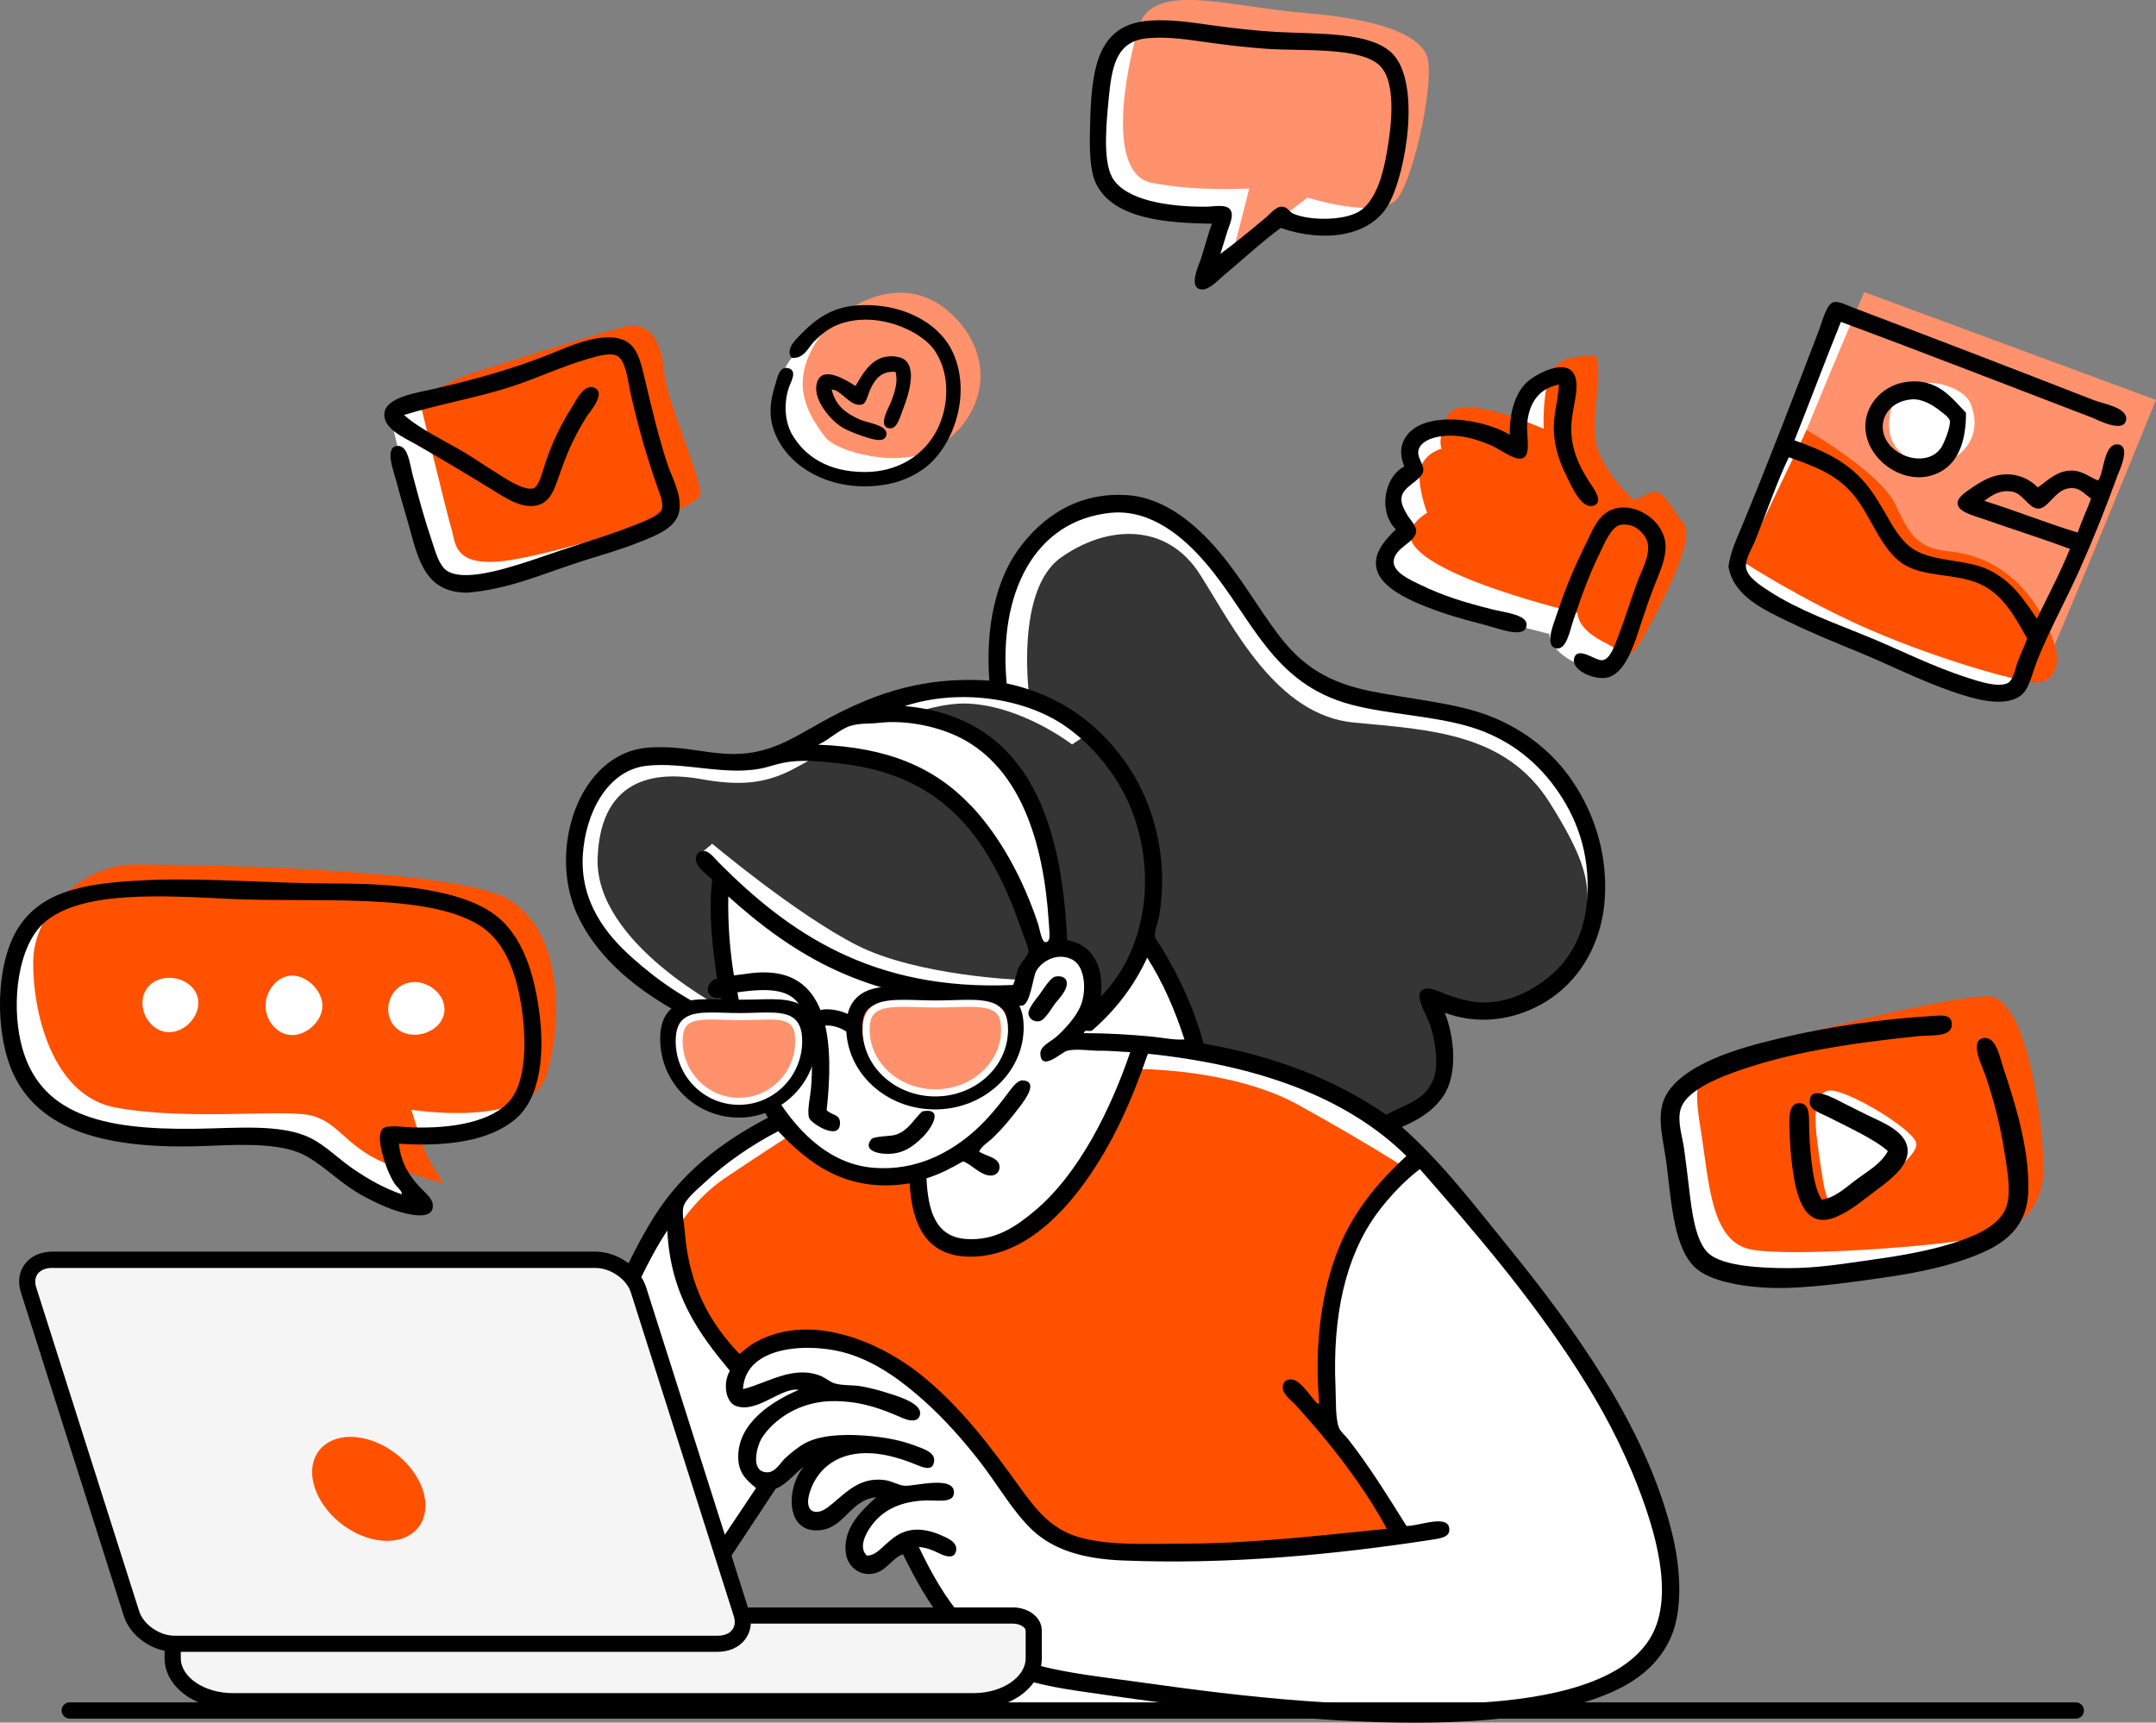 <svg width="204" height="163" viewBox="0 0 204 163" fill="none" xmlns="http://www.w3.org/2000/svg">
<rect x="0" y="0" width="204" height="163" fill="#808080" stroke="none"/>
<g clip-path="url(#clip0_1933_7782)">
<path fill-rule="evenodd" clip-rule="evenodd" d="M50.291 139.375C50.291 139.375 59.089 119.046 62.398 115.026C65.707 111.005 73.707 106.215 73.707 106.215C73.707 106.215 72.309 104.277 71.376 102.346C70.444 100.415 69.248 97.744 69.248 97.744C69.248 97.744 60.368 94.244 57.074 89.469C53.78 84.695 53.096 75.002 57.472 72.791C61.849 70.581 69.105 73.04 72.234 71.66C75.362 70.28 81.686 66.734 85.671 65.791C89.649 64.841 94.454 65.392 94.454 65.392C94.454 65.392 93.529 57.464 95.454 54.454C97.379 51.444 104.267 43.2 111.749 49.853C119.224 56.506 120.164 63.4 124.856 64.66C129.541 65.927 145.888 67.353 148.595 75.198C157.296 100.384 135.895 94.614 135.895 94.614C135.895 94.614 138.504 100.43 136.361 102.821C134.218 105.212 131.172 106.155 131.172 106.155C131.172 106.155 145.55 121.211 151.325 131.372C157.062 141.457 159.416 151.301 157.243 154.454C155.07 157.607 149.904 163.566 131.105 162.125C112.306 160.684 98.184 161.786 94.725 161.461C93.544 161.348 85.882 146.382 85.882 146.382C85.882 146.382 84.859 146.496 83.889 147.182C82.919 147.868 82.122 148.261 81.498 147.65C80.806 146.971 80.347 146.722 81.099 144.979C82.377 142.007 85.686 141.51 85.686 141.51C85.686 141.51 82.889 139.624 81.362 140.906C79.836 142.196 77.873 144.512 76.64 144.044C75.407 143.576 74.813 141.924 75.377 140.642C75.941 139.36 80.633 136.705 80.633 136.705C80.633 136.705 80.272 135.566 77.843 137.037C75.414 138.515 74.715 139.496 73.918 139.775C73.121 140.046 72.655 140.438 72.655 140.438L63.142 153.986L50.306 139.375H50.291Z" fill="white"/>
<path fill-rule="evenodd" clip-rule="evenodd" d="M73.843 96.378C73.151 96.642 72.805 97.397 73.061 98.06L73.677 99.66C73.933 100.323 74.7 100.648 75.392 100.376C76.084 100.112 76.43 99.358 76.174 98.694L75.55 97.095C75.294 96.431 74.527 96.107 73.835 96.378H73.843Z" fill="black"/>
<path fill-rule="evenodd" clip-rule="evenodd" d="M85.521 96.16C84.829 96.424 84.483 97.178 84.739 97.842L85.355 99.441C85.611 100.105 86.378 100.429 87.07 100.157C87.762 99.893 88.108 99.139 87.852 98.475L87.235 96.876C86.98 96.212 86.213 95.888 85.521 96.16Z" fill="black"/>
<path fill-rule="evenodd" clip-rule="evenodd" d="M68.85 95.67C68.85 95.67 56.254 89.318 56.547 81.194C56.841 73.07 62.744 73.078 66.323 73.719C69.91 74.368 72.414 74.202 75.166 72.716C77.918 71.23 86.423 66.342 91.597 66.576C96.77 66.817 101.44 70.445 101.44 70.445L102.838 69.51L97.387 65.904C97.387 65.904 96.018 55.864 100.379 52.764C104.741 49.664 110.403 49.407 113.546 54.363C116.697 59.319 120.765 67.684 128.112 68.371C135.459 69.057 142.489 69.412 146.603 75.906C149.851 81.043 150.235 83.156 150.197 85.177C150.152 87.206 150.535 89.627 147.866 92.252C142.121 97.902 135.03 94.455 135.03 94.455C135.03 94.455 138.857 100.211 135.827 102.994C132.797 105.777 131.037 106.26 131.037 106.26C131.037 106.26 122.803 101.938 119.667 101.191C116.532 100.444 114.148 99.788 114.148 99.788C114.148 99.788 113.185 97.751 111.621 95.187C110.057 92.615 108.298 89.65 108.298 89.65C108.298 89.65 106.891 92.924 105.568 94.184C104.245 95.451 102.507 96.99 102.507 96.99C102.507 96.99 105.019 90.118 100.981 90.118C96.943 90.118 96.59 92.72 96.59 92.72C96.59 92.72 86.829 92.358 81.092 89.447C75.354 86.535 67.391 79.837 67.391 79.837L66.195 80.84L67.992 83.306C67.992 83.306 68.098 85.373 68.323 88.911C68.549 92.449 68.857 95.647 68.857 95.647L68.85 95.67Z" fill="#353535"/>
<path fill-rule="evenodd" clip-rule="evenodd" d="M98.116 89.733C98.116 89.733 93.439 75.333 87.145 73.651C80.843 71.976 74.843 70.784 74.843 70.784C74.843 70.784 77.287 69.298 78.302 68.785C79.317 68.265 80.964 67.314 80.964 67.314C80.964 67.314 91.221 67.247 95.266 72.519C100.793 79.731 100.252 88.797 100.252 88.797L98.454 90.2L98.124 89.733H98.116Z" fill="white"/>
<path fill-rule="evenodd" clip-rule="evenodd" d="M115.539 19.815L113.945 26.084L121.059 20.683C121.059 20.683 127.931 22.848 129.571 20.751C131.21 18.654 133.218 9.066 132.3 7.143C131.375 5.212 127.841 3.786 120.728 3.205C113.614 2.624 106.433 0.173 105.094 4.472C103.763 8.772 102.019 18.427 106.29 19.28C110.561 20.132 115.532 19.815 115.532 19.815H115.539Z" fill="white"/>
<path fill-rule="evenodd" clip-rule="evenodd" d="M118.201 17.832L116.607 24.1L123.72 18.699C123.72 18.699 130.593 20.864 132.233 18.767C133.872 16.67 135.88 7.09 134.962 5.159C134.037 3.228 130.503 1.803 123.39 1.222C116.276 0.641 109.095 -1.811 107.764 2.489C106.433 6.789 104.688 16.444 108.959 17.296C113.231 18.149 118.201 17.832 118.201 17.832Z" fill="#FF926C"/>
<path fill-rule="evenodd" clip-rule="evenodd" d="M74.437 34.562C76.497 31.062 82.55 27.359 87.205 31.56C91.86 35.762 90.574 41.638 85.806 44.436C82.475 46.39 76.52 44.768 75.429 43.365C73.339 40.672 72.369 38.055 74.429 34.562H74.437Z" fill="white"/>
<path fill-rule="evenodd" clip-rule="evenodd" d="M77.099 32.571C79.159 29.071 85.22 25.367 89.867 29.569C94.522 33.771 93.236 39.647 88.468 42.445C85.137 44.399 79.182 42.777 78.091 41.374C76.001 38.681 75.031 36.064 77.091 32.571H77.099Z" fill="#FF926C"/>
<path fill-rule="evenodd" clip-rule="evenodd" d="M36.997 39.699C36.997 39.699 39.644 50.742 40.057 52.04C40.463 53.345 40.125 55.992 46.11 54.906C52.096 53.827 63.481 50.184 63.601 48.766C63.721 47.348 60.413 39.775 60.21 37.489C60.007 35.203 59.345 32.163 56.284 32.956C53.224 33.748 42.764 37.029 41.456 37.489C40.147 37.957 36.997 39.692 36.997 39.692V39.699Z" fill="white"/>
<path fill-rule="evenodd" clip-rule="evenodd" d="M39.658 37.708C39.658 37.708 42.305 48.751 42.719 50.048C43.133 51.346 42.787 54.001 48.772 52.915C54.758 51.836 66.143 48.2 66.263 46.775C66.383 45.357 63.075 37.791 62.871 35.498C62.669 33.212 62.007 30.172 58.946 30.964C55.886 31.756 45.426 35.038 44.118 35.498C42.809 35.965 39.658 37.7 39.658 37.7V37.708Z" fill="#FF5100"/>
<path fill-rule="evenodd" clip-rule="evenodd" d="M173.734 29.621C173.734 29.621 163.77 52.809 164.289 53.774C164.808 54.74 167.387 58.293 175.463 61.046C183.539 63.799 189.638 67.096 190.63 65.451C191.615 63.807 201.338 39.834 201.338 39.834L173.734 29.629V29.621Z" fill="white"/>
<path fill-rule="evenodd" clip-rule="evenodd" d="M176.396 27.638C176.396 27.638 166.432 50.825 166.951 51.783C167.47 52.749 170.049 56.294 178.125 59.055C186.201 61.808 192.3 65.105 193.285 63.46C194.27 61.816 203.993 37.844 203.993 37.844L176.396 27.638Z" fill="#FF926C"/>
<path fill-rule="evenodd" clip-rule="evenodd" d="M170.944 40.695C170.944 40.695 177.96 44.686 179.388 47.831C180.825 50.984 181.697 51.882 184.442 52.169C192.6 53.013 194.548 61.507 194.548 61.507C194.548 61.507 195.134 64.351 192.818 64.577C191.63 64.69 183.885 62.593 177.057 59.644C170.568 56.838 164.951 53.172 164.951 53.172L170.936 40.695H170.944Z" fill="#FF5100"/>
<path fill-rule="evenodd" clip-rule="evenodd" d="M186.442 38.16C185.599 36.176 179.764 34.69 178.862 39.028C177.952 43.357 182.283 44.602 184.449 43.561C186.615 42.52 187.374 40.355 186.442 38.16Z" fill="white"/>
<path fill-rule="evenodd" clip-rule="evenodd" d="M151.851 49.234C151.851 49.234 149.009 46.661 148.392 44.097C147.776 41.532 149.31 35.543 148.061 35.626C146.806 35.709 144.482 35.603 143.873 37.761C143.256 39.918 143.407 42.566 143.407 42.566C143.407 42.566 135.346 38.922 134.293 41.366C133.24 43.81 133.759 44.436 133.759 44.436C133.759 44.436 132.225 44.783 131.766 46.239C131.308 47.695 132.368 50.508 132.368 50.508C132.368 50.508 130.368 51.64 130.841 53.043C132.029 56.588 146.603 59.983 146.603 59.983C146.603 59.983 146.527 61.416 148.934 62.653C151.34 63.89 151.423 64.659 152.588 62.653C153.761 60.647 157.92 53.058 156.649 51.512C155.378 49.965 154.633 47.967 153.393 48.645C152.152 49.317 151.866 49.249 151.866 49.249L151.851 49.234Z" fill="white"/>
<path fill-rule="evenodd" clip-rule="evenodd" d="M154.513 47.25C154.513 47.25 151.671 44.678 151.054 42.113C150.437 39.549 151.971 33.559 150.723 33.642C149.475 33.725 147.151 33.62 146.535 35.777C145.918 37.934 146.069 40.582 146.069 40.582C146.069 40.582 138.008 36.939 136.955 39.383C135.91 41.827 136.421 42.453 136.421 42.453C136.421 42.453 134.887 42.8 134.428 44.256C133.969 45.712 135.03 48.525 135.03 48.525C135.03 48.525 133.03 49.657 133.503 51.06C134.691 54.605 149.264 57.999 149.264 57.999C149.264 57.999 149.189 59.432 151.595 60.67C154.002 61.907 154.084 62.676 155.25 60.67C156.423 58.663 160.581 51.075 159.311 49.528C158.04 47.982 157.295 45.983 156.055 46.662C154.814 47.333 154.528 47.265 154.528 47.265L154.513 47.25Z" fill="#FF5100"/>
<path fill-rule="evenodd" clip-rule="evenodd" d="M185.509 96.273C181.975 96.084 161.176 101.236 159.702 102.541C158.236 103.853 157.439 103.921 158.236 108.749C159.04 113.569 159.123 119.445 162.958 120.222C166.8 120.999 181.065 119.905 184.712 119.106C188.419 118.299 190.863 116.481 190.698 111.947C190.532 107.414 189.044 96.461 185.509 96.273Z" fill="white"/>
<path fill-rule="evenodd" clip-rule="evenodd" d="M188.171 94.274C184.637 94.086 163.838 99.23 162.364 100.542C160.897 101.855 160.1 101.923 160.897 106.743C161.702 111.563 161.785 117.439 165.62 118.216C169.455 118.993 183.727 117.899 187.367 117.1C191.074 116.293 193.518 114.475 193.352 109.941C193.187 105.408 191.698 94.455 188.164 94.267L188.171 94.274Z" fill="#FF5100"/>
<path fill-rule="evenodd" clip-rule="evenodd" d="M172.936 103.213C171.568 103.62 171.59 105.815 172.139 109.414C172.681 113.012 172.741 114.264 174.2 113.947C175.659 113.63 181.697 109.564 181.313 108.146C180.93 106.728 174.305 102.806 172.936 103.213Z" fill="white"/>
<path fill-rule="evenodd" clip-rule="evenodd" d="M27.018 107.611C29.485 108.388 30.101 110.462 33.665 112.016C37.23 113.57 39.32 113.947 39.32 113.947C39.32 113.947 38.034 112.25 37.388 110.477C36.741 108.704 36.26 107.007 36.26 107.007C36.26 107.007 47.426 108.81 49.028 103.741C50.63 98.672 50.547 90.156 45.501 87.131C40.456 84.099 14.987 83.812 10.121 83.797C5.256 83.782 0.541 88.172 0.481 92.939C0.414 97.707 2.256 105.732 8.332 106.819C15.566 108.108 24.559 106.849 27.018 107.618V107.611Z" fill="white"/>
<path fill-rule="evenodd" clip-rule="evenodd" d="M29.68 105.612C32.146 106.389 32.763 108.463 36.327 110.017C39.892 111.563 41.982 111.948 41.982 111.948C41.982 111.948 40.696 110.251 40.057 108.478C39.41 106.705 38.929 105.008 38.929 105.008C38.929 105.008 50.096 106.811 51.697 101.742C53.299 96.673 53.216 88.164 48.171 85.132C43.125 82.1 17.656 81.813 12.791 81.798C7.926 81.783 3.211 86.173 3.143 90.94C3.075 95.707 4.918 103.733 10.994 104.812C18.227 106.102 27.221 104.842 29.68 105.612Z" fill="#FF5100"/>
<path fill-rule="evenodd" clip-rule="evenodd" d="M39.222 92.925C40.636 92.925 42.057 94.086 42.057 95.505C42.057 96.923 40.636 97.911 39.222 97.911C37.809 97.911 36.733 96.923 36.733 95.505C36.733 94.086 37.801 92.925 39.222 92.925Z" fill="white"/>
<path fill-rule="evenodd" clip-rule="evenodd" d="M27.65 92.314C29.063 92.314 30.507 93.754 30.507 95.172C30.507 96.59 29.063 97.941 27.65 97.941C26.236 97.941 25.123 96.59 25.123 95.172C25.123 93.754 26.236 92.314 27.65 92.314Z" fill="white"/>
<path fill-rule="evenodd" clip-rule="evenodd" d="M16.009 92.524C17.423 92.524 18.769 93.482 18.769 94.9C18.769 96.319 17.423 97.669 16.009 97.669C14.595 97.669 13.475 96.319 13.475 94.9C13.475 93.482 14.595 92.524 16.009 92.524Z" fill="white"/>
<path fill-rule="evenodd" clip-rule="evenodd" d="M69.782 129.161C69.782 129.161 66.609 125.827 65.722 123.293C64.842 120.751 63.857 116.557 63.857 116.557C63.857 116.557 65.616 113.479 68.579 111.488C71.542 109.489 74.76 107.414 74.76 107.414C74.76 107.414 77.091 109.557 80.483 110.62C83.866 111.684 87.13 110.884 87.13 110.884C87.13 110.884 85.995 118.571 92.183 117.824C98.372 117.077 101.868 112.091 103.493 109.021C105.117 105.951 107.283 101.146 107.283 101.146C107.283 101.146 116.494 101.033 122.848 104.548C129.195 108.063 132.827 110.416 132.827 110.416C132.827 110.416 127.713 114.701 126.638 119.287C125.3 125.02 125.172 133.634 125.172 133.634C125.172 133.634 126.315 135.912 128.563 138.839C130.811 141.766 132.157 144.979 132.157 144.979C132.157 144.979 116.66 147.272 109.012 146.918C101.365 146.563 97.793 145.304 95.507 141.381C92.732 136.614 86.566 130.768 82.866 128.241C75.287 123.051 69.767 129.176 69.767 129.176L69.782 129.161Z" fill="#FF5100"/>
<path fill-rule="evenodd" clip-rule="evenodd" d="M71.512 140.785C70.632 140.054 69.872 139.382 69.85 137.919C69.797 134.6 73.136 132.563 75.572 131.515C73.948 131.228 71.647 133.748 69.654 133.046C68.624 132.684 68.391 130.836 69.06 129.712C66.158 126.22 63.436 122.546 63.142 116.436C61.24 119.295 59.781 122.787 58.224 126.106C53.901 135.294 49.441 143.84 44.396 152.59C43.967 153.33 43.478 154.627 42.666 154.522C41.155 154.333 42.922 151.814 43.2 151.323C47.411 143.893 51.464 136.267 55.307 128.445C57.533 123.904 59.405 119.061 61.954 115.033C64.571 110.915 68.203 108.101 72.662 105.763C71.256 103.477 70.015 101.033 69.135 98.227C63.451 95.745 57.653 92.509 54.841 87.018C51.63 80.757 54.66 71.23 61.36 70.74C65.03 70.468 67.451 71.637 70.669 71.275C73.504 70.951 75.52 69.548 77.715 68.341C81.994 65.987 86.769 63.943 93.612 64.403C93.236 59.417 94.198 54.944 96.402 51.927C98.432 49.159 101.748 46.504 106.711 46.858C110.373 47.122 113.321 49.815 115.291 52.131C117.502 54.726 119.118 57.66 121.074 60.202C123.254 63.023 125.676 64.592 129.721 65.407C133.496 66.169 137.857 66.508 141.091 67.805C144.264 69.08 146.934 71.155 148.806 73.946C150.596 76.608 152.062 80.274 151.866 84.687C151.693 88.572 150.039 91.891 147.347 94.025C144.933 95.934 140.933 97.39 136.707 95.828C137.624 98.152 137.955 101.667 136.571 103.703C135.586 105.152 134.24 105.944 132.646 106.638C136.444 109.994 139.527 114.068 142.753 118.043C145.948 121.973 149.062 126.091 151.799 130.519C154.401 134.743 157.025 139.926 158.318 145.53C159.033 148.63 159.206 152.364 158.123 154.869C157.062 157.313 155.115 158.942 152.603 160.073C142.865 164.433 125.864 163.023 113.832 161.605C110.644 161.227 107.41 160.782 104.32 160.337C101.079 159.877 98.079 159.5 95.544 158.406C90.597 156.272 87.814 151.904 85.438 147.069C84.34 147.439 83.776 148.917 82.25 148.94C81.062 148.955 80.219 148.08 80.054 147.069C79.64 144.542 81.693 142.807 82.911 141.668C80.385 141.94 79.926 144.648 77.46 144.806C74.159 145.01 74.482 140.484 76.061 138.802C75.189 139.375 74.557 140.386 73.399 140.868C70.256 145.628 66.759 150.923 63.428 155.879C62.984 156.536 62.3 157.908 61.435 157.35C60.601 156.807 61.759 155.397 61.969 155.08C65.105 150.365 68.421 145.492 71.542 140.801L71.512 140.785ZM135.616 102.157C136.158 100.837 135.827 98.642 135.353 97.088C135.075 96.175 133.94 94.478 134.421 93.822C134.932 93.12 136.278 93.897 137.015 94.154C137.91 94.463 138.872 94.742 139.745 94.825C141.903 95.021 143.738 94.274 145.061 93.49C147.776 91.891 149.896 89.281 150.182 85.019C150.483 80.621 149.099 77.189 147.122 74.481C145.166 71.796 142.535 69.835 139.211 68.809C135.677 67.722 131.36 67.609 127.841 66.674C120.299 64.668 118.509 58.452 114.073 53.262C112.08 50.931 108.929 48.14 105.094 48.525C97.86 49.249 94.454 56.159 95.251 64.668C100.913 65.874 104.906 69.284 107.35 73.47C109.343 76.88 110.539 81.602 109.681 86.678C109.584 87.237 109.223 88.097 109.283 88.609C109.313 88.858 109.734 89.386 109.952 89.741C111.599 92.464 113.035 95.557 113.877 98.748C120.698 99.932 126.435 102.202 131.165 105.483C133.075 104.42 134.782 104.194 135.616 102.149V102.157ZM108.155 85.947C108.704 82.319 108.012 78.464 106.561 75.477C105.335 72.965 103.32 70.476 100.838 68.741C96.943 66.018 90.747 65.135 85.611 66.81C97.003 67.858 100.447 77.234 100.974 88.957C103.35 89.379 104.485 91.385 104.162 94.29C106.23 92.192 107.636 89.379 108.155 85.947ZM91.86 76.209C94.597 79.097 96.815 83.148 98.244 87.486C98.379 87.9 98.567 89.243 98.973 89.153C99.417 89.055 99.319 88.474 99.237 87.282C98.733 79.399 96.439 72.731 90.987 69.872C88.965 68.809 85.844 68.077 83.137 68.401C82.317 68.499 81.392 68.416 80.543 68.665C79.407 68.997 78.61 69.918 77.415 70.468C83.987 70.702 88.446 72.618 91.845 76.209H91.86ZM96.379 91.551C96.627 90.993 97.274 90.51 97.311 90.02C97.334 89.688 96.913 88.738 96.71 88.149C93.807 79.694 89.604 73.418 79.686 72.271C78.121 72.09 76.332 71.886 74.828 72.067C73.813 72.188 73.234 72.407 72.504 72.603C68.917 73.546 64.729 72.03 61.135 72.467C57.42 72.92 55.39 77.008 55.149 80.87C54.871 85.321 57.337 88.406 59.804 90.608C62.443 92.969 65.037 94.682 68.579 96.281C68.466 95.632 68.263 95.089 68.18 94.41C66.616 94.682 66.639 92.849 67.85 92.607C67.436 89.839 67.007 86.384 67.383 83.269C67.135 82.839 65.699 82.107 65.857 81.134C65.917 80.787 66.128 80.546 66.586 80.531C67.12 80.516 67.586 81.202 68.053 81.662C74.625 88.255 82.543 93.792 95.853 93.203C96.131 92.615 96.123 92.132 96.387 91.536L96.379 91.551ZM104.027 99.426C103.079 99.426 101.846 99.208 100.966 99.426C100.47 99.547 98.492 101.471 98.439 99.69C98.417 98.974 99.447 98.559 99.966 98.091C100.74 97.397 101.763 96.303 102.229 95.225C102.838 93.822 102.688 91.468 101.5 90.82C100.086 90.058 98.575 90.933 98.041 91.891C97.725 92.464 97.499 95.044 96.71 95.157C96.168 95.24 96.048 94.878 95.642 94.825C94.943 94.734 94.131 94.908 93.446 94.893C81.972 94.667 75.084 90.375 68.91 84.823C68.865 87.538 69.068 90.005 69.444 92.298C70.639 92.162 71.594 91.936 72.903 92.034C78.543 92.449 78.888 99.019 78.219 105.046C78.7 105.551 79.513 105.408 79.482 106.313C79.43 108.003 76.715 106.291 76.557 105.778C76.339 105.076 76.685 103.771 76.76 102.708C76.971 99.57 76.775 95.715 74.963 94.365C73.752 93.467 71.677 93.626 69.775 93.897C70.451 97.955 71.865 101.516 73.895 104.503C75.76 107.256 78.625 110.213 82.738 110.507C86.686 110.794 89.694 109.089 91.717 107.437C93.108 106.298 94.251 104.94 95.371 103.432C95.793 102.874 96.274 102.202 96.77 102.232C98.342 102.323 96.898 104.186 96.507 104.699C95.62 105.868 94.898 106.736 93.98 107.633C93.514 108.093 92.867 108.44 92.649 108.968C93.303 109.429 94.635 109.504 94.574 110.5C94.552 110.899 94.236 111.194 93.845 111.231C92.852 111.329 91.86 110.1 91.123 109.896C90.047 110.507 88.95 111.103 87.664 111.495C87.814 114.626 88.536 117.017 91.386 117.236C94.191 117.447 96.184 116.006 97.838 114.633C102.132 111.073 105.139 104.842 106.944 99.555C106.117 99.532 105.162 99.419 104.019 99.419L104.027 99.426ZM103.357 97.495C103.041 97.676 102.628 97.344 102.56 97.759C104.861 97.767 107.004 97.895 109.012 98.091C110.087 98.197 111.125 98.431 112.073 98.355C111.155 95.511 110.005 92.909 108.546 90.616C107.275 93.369 105.508 95.617 103.357 97.488V97.495ZM108.546 99.894C107.079 104.141 105.29 108.229 102.628 111.903C100.455 114.905 96.725 118.971 91.724 118.91C87.701 118.858 86.295 115.984 86.07 111.971C80.031 112.966 76.407 109.964 73.632 107.037C71 108.418 68.647 110.04 66.519 112.038C65.925 112.597 64.812 113.502 64.654 114.241C64.526 114.875 64.729 115.765 64.789 116.512C65.203 121.845 67.286 125.307 69.978 128.121C70.534 127.66 70.925 127.306 71.504 126.989C77.031 123.979 83.686 127.366 86.934 129.923C90.875 133.031 93.8 136.976 96.642 140.929C98.214 143.116 99.695 144.844 102.357 145.53C105.23 146.269 108.546 146.066 111.93 146.066C118.472 146.066 124.976 145.281 131.217 144.663C129.007 140.552 125.751 136.395 122.57 132.925C122.171 132.488 121.292 131.869 121.374 131.191C121.412 130.844 121.6 130.557 122.104 130.527C122.916 130.474 123.811 131.869 124.232 132.33C124.427 132.548 124.608 132.903 124.833 132.797C124.345 127.396 125.014 122.554 126.427 118.722C127.886 114.777 130.338 111.91 133.075 109.383C127.345 103.749 118.938 100.799 108.666 99.713C108.568 99.728 108.591 99.856 108.531 99.917L108.546 99.894ZM130.225 114.905C127.345 118.895 126.059 124.424 126.367 131.311C126.427 132.601 126.337 134.155 126.698 135.113C126.834 135.468 127.262 135.792 127.563 136.184C129.623 138.817 131.375 141.676 133.082 144.391C134.225 144.436 137.196 143.154 137.135 144.791C137.113 145.47 136.263 145.575 135.271 145.726C126.232 147.107 116.299 148.065 106.207 147.657C102.455 147.506 99.68 146.639 97.695 144.791C95.883 143.094 94.484 140.604 92.777 138.387C91.168 136.305 89.281 134.178 87.325 132.45C85.461 130.806 83.197 129.033 80.34 128.113C76.903 127.012 70.527 127.17 70.301 131.447C72.602 130.874 75.038 129.161 77.618 130.18C78.121 130.376 78.528 130.776 79.016 130.911C79.798 131.13 80.671 131.032 81.475 131.175C82.189 131.304 82.949 131.485 83.671 131.711C84.633 132.013 87.175 132.699 87.062 133.778C86.995 134.427 86.363 134.6 85.4 134.178C83.415 133.318 81.693 132.646 79.152 132.579C75.61 132.48 73.136 134.434 72.098 136.048C71.647 136.757 70.91 139.262 72.564 139.315C73.376 139.345 73.85 138.387 74.294 137.979C74.865 137.451 75.512 136.946 76.023 136.644C77.43 135.815 79.64 135.671 81.874 135.845C83.731 135.988 85.25 136.275 86.731 136.848C87.235 137.044 88.438 137.391 88.393 138.183C88.326 139.277 87.378 138.877 86.664 138.583C85.393 138.062 83.927 137.61 82.543 137.519C79.362 137.308 77.445 138.892 76.693 140.989C75.933 143.116 77.189 143.478 78.287 142.656C79.851 141.495 81.159 139.692 83.739 140.054C84.43 140.152 85.04 140.559 85.603 140.589C86.596 140.642 90.424 139.548 90.258 141.321C90.168 142.302 88.513 141.909 87.333 141.985C84.882 142.151 83.363 143.048 82.347 144.519C81.896 145.168 81.227 146.435 82.017 147.19C82.746 147.212 83.265 146.609 83.746 146.186C84.265 145.734 84.746 145.274 85.476 144.987C86.649 144.527 87.897 144.768 89.002 145.251C89.566 145.5 90.612 145.885 90.469 146.722C90.311 147.589 89.393 147.25 88.874 146.986C88.213 146.662 87.686 146.45 86.942 146.382C89.303 151.323 92.311 156.045 98.244 157.592C101.222 158.369 104.553 158.716 107.952 159.191C117.915 160.594 128.307 161.808 139.805 161.122C146.527 160.722 153.694 159.274 156.228 154.853C158.514 150.871 156.453 144.542 155.1 140.982C153.476 136.72 151.498 133.107 149.317 129.705C144.836 122.727 139.617 116.64 134.353 110.628C133.045 111.578 131.39 113.291 130.232 114.897L130.225 114.905Z" fill="black"/>
<path fill-rule="evenodd" clip-rule="evenodd" d="M99.838 92.419C100.116 92.328 100.77 92.359 100.906 92.819C101.131 93.596 100.191 94.493 99.838 94.953C99.515 95.383 98.876 96.515 98.379 96.62C97.785 96.749 97.357 96.356 97.311 95.949C97.251 95.413 98.086 94.478 98.379 94.078C98.793 93.498 99.357 92.562 99.838 92.411V92.419Z" fill="black"/>
<path fill-rule="evenodd" clip-rule="evenodd" d="M87.273 105.159C89.348 104.774 88.19 106.728 87.273 107.626C86.385 108.493 85.596 109.029 84.483 109.157C83.385 109.285 81.55 108.968 82.423 107.822C82.693 107.475 84.302 107.55 84.814 107.354C86.017 106.901 86.378 105.996 87.273 105.151V105.159Z" fill="black"/>
<g style="mix-blend-mode:multiply">
<g style="mix-blend-mode:multiply">
<path d="M75.963 98.838C75.279 98.619 75.099 98.174 75.257 97.782C75.294 97.691 76.204 95.519 78.219 95.504C80.031 95.504 81.272 96.583 81.325 96.628C81.641 96.907 81.671 97.39 81.392 97.714C81.114 98.031 80.633 98.061 80.317 97.782C80.295 97.759 79.43 97.035 78.249 97.035C77.234 97.035 76.678 98.348 76.67 98.363C76.55 98.657 76.264 98.83 75.963 98.83V98.838Z" fill="black"/>
</g>
</g>
<g style="mix-blend-mode:multiply">
<g style="mix-blend-mode:multiply">
<path fill-rule="evenodd" clip-rule="evenodd" d="M69.948 95.368C73.625 95.368 76.535 94.621 76.535 98.302C76.535 101.984 73.557 104.978 69.888 104.978C66.218 104.978 63.233 101.991 63.233 98.302C63.233 94.614 66.278 95.368 69.948 95.368Z" fill="#FF5100"/>
</g>
<g style="mix-blend-mode:multiply">
<path d="M69.88 105.747C65.789 105.747 62.466 102.413 62.466 98.31C62.466 97.065 62.781 96.152 63.421 95.534C64.534 94.455 66.308 94.516 68.361 94.576C69.384 94.606 70.519 94.606 71.527 94.576C73.534 94.516 75.257 94.455 76.339 95.511C76.978 96.137 77.294 97.05 77.294 98.317C77.294 102.421 73.971 105.755 69.88 105.755V105.747ZM66.977 96.077C65.864 96.077 64.955 96.175 64.488 96.635C64.157 96.952 64 97.503 64 98.31C64 101.568 66.639 104.216 69.888 104.216C73.136 104.216 75.775 101.568 75.775 98.31C75.775 97.48 75.617 96.929 75.287 96.605C74.67 96.002 73.241 96.054 71.587 96.1C70.549 96.13 69.369 96.137 68.323 96.1C67.857 96.085 67.406 96.07 66.985 96.07L66.977 96.077Z" fill="black"/>
</g>
</g>
<g style="mix-blend-mode:multiply">
<g style="mix-blend-mode:multiply">
<path fill-rule="evenodd" clip-rule="evenodd" d="M88.551 94.138C92.769 94.138 96.108 93.353 96.108 97.215C96.108 101.077 92.687 104.208 88.476 104.208C84.265 104.208 80.843 101.077 80.843 97.215C80.843 93.353 84.34 94.138 88.551 94.138Z" fill="#FF5100"/>
</g>
<g style="mix-blend-mode:multiply">
<path d="M88.468 104.978C83.836 104.978 80.069 101.5 80.069 97.216C80.069 95.971 80.392 95.051 81.054 94.402C82.272 93.21 84.332 93.271 86.716 93.338C87.889 93.369 89.205 93.369 90.363 93.338C92.679 93.271 94.687 93.21 95.875 94.372C96.537 95.021 96.86 95.948 96.86 97.216C96.86 101.493 93.093 104.978 88.461 104.978H88.468ZM85.13 94.847C83.776 94.847 82.678 94.96 82.122 95.503C81.768 95.85 81.595 96.409 81.595 97.216C81.595 100.648 84.678 103.439 88.468 103.439C92.258 103.439 95.341 100.648 95.341 97.216C95.341 96.386 95.168 95.813 94.822 95.473C94.093 94.764 92.394 94.817 90.416 94.87C89.228 94.907 87.882 94.907 86.679 94.87C86.137 94.855 85.618 94.84 85.137 94.84L85.13 94.847Z" fill="black"/>
</g>
</g>
<g style="mix-blend-mode:screen">
<g style="mix-blend-mode:screen">
<path fill-rule="evenodd" clip-rule="evenodd" d="M69.918 104.209C66.797 104.209 64.263 101.652 64.263 98.514C64.263 96.507 65.285 96.138 67.301 96.138C67.684 96.138 68.09 96.153 68.519 96.168C68.985 96.183 69.474 96.198 69.978 96.198C70.481 96.198 70.97 96.183 71.436 96.168C71.85 96.153 72.256 96.145 72.624 96.145C74.617 96.145 75.572 96.5 75.572 98.521C75.572 101.659 73.038 104.216 69.918 104.216V104.209Z" fill="#FF926C"/>
</g>
<g style="mix-blend-mode:screen">
<path d="M72.625 96.469C74.55 96.469 75.241 96.779 75.241 98.514C75.241 101.471 72.858 103.877 69.918 103.877C66.977 103.877 64.594 101.471 64.594 98.514C64.594 96.907 65.173 96.469 67.301 96.469C67.684 96.469 68.083 96.484 68.504 96.5C68.978 96.515 69.466 96.53 69.97 96.53C70.474 96.53 70.97 96.515 71.436 96.5C71.85 96.484 72.249 96.477 72.617 96.477L72.625 96.469ZM72.625 95.806C71.828 95.806 70.933 95.859 69.978 95.859C69.023 95.859 68.113 95.806 67.308 95.806C65.323 95.806 63.932 96.145 63.932 98.514C63.932 101.848 66.609 104.541 69.918 104.541C73.226 104.541 75.903 101.84 75.903 98.514C75.903 96.145 74.58 95.806 72.625 95.806Z" fill="white"/>
</g>
</g>
<g style="mix-blend-mode:screen">
<g style="mix-blend-mode:screen">
<path fill-rule="evenodd" clip-rule="evenodd" d="M88.506 103.409C84.897 103.409 81.956 100.731 81.956 97.435C81.956 95.323 83.152 94.931 85.506 94.931C85.949 94.931 86.415 94.946 86.904 94.961C87.438 94.976 88.002 94.991 88.581 94.991C89.16 94.991 89.717 94.976 90.25 94.961C90.732 94.946 91.19 94.931 91.626 94.931C93.905 94.931 95.063 95.315 95.063 97.435C95.063 100.731 92.123 103.409 88.513 103.409H88.506Z" fill="#FF926C"/>
</g>
<g style="mix-blend-mode:screen">
<path d="M91.619 95.27C94.055 95.27 94.725 95.738 94.725 97.435C94.725 100.543 91.935 103.077 88.506 103.077C85.077 103.077 82.287 100.55 82.287 97.435C82.287 95.753 83.009 95.27 85.498 95.27C85.934 95.27 86.4 95.285 86.889 95.3C87.431 95.316 87.995 95.331 88.574 95.331C89.153 95.331 89.717 95.316 90.258 95.3C90.739 95.285 91.19 95.27 91.619 95.27ZM91.619 94.606C90.709 94.606 89.671 94.667 88.574 94.667C87.476 94.667 86.43 94.606 85.498 94.606C83.212 94.606 81.618 94.961 81.618 97.443C81.618 100.928 84.701 103.749 88.498 103.749C92.296 103.749 95.379 100.928 95.379 97.443C95.379 94.969 93.86 94.606 91.612 94.606H91.619Z" fill="white"/>
</g>
</g>
<path fill-rule="evenodd" clip-rule="evenodd" d="M18.333 152.861H95.815C96.92 152.861 97.815 153.503 97.815 154.295V156.92C97.815 159.16 95.281 160.978 92.16 160.978H21.995C18.874 160.978 16.34 159.16 16.34 156.92V154.295C16.34 153.503 17.235 152.861 18.333 152.861Z" fill="#F5F5F5"/>
<path d="M92.16 161.74H21.995C18.453 161.74 15.573 159.575 15.573 156.92V154.295C15.573 153.065 16.784 152.1 18.333 152.1H95.815C97.364 152.1 98.575 153.065 98.575 154.295V156.92C98.575 159.582 95.695 161.74 92.153 161.74H92.16ZM18.34 153.631C17.588 153.631 17.107 154.023 17.107 154.295V156.92C17.107 158.7 19.348 160.208 22.002 160.208H92.16C94.815 160.208 97.048 158.7 97.048 156.92V154.295C97.048 154.023 96.567 153.631 95.815 153.631H18.333H18.34Z" fill="black"/>
<path fill-rule="evenodd" clip-rule="evenodd" d="M56.352 119.204H4.948C3.203 119.204 2.203 120.479 2.7 122.055L12.438 152.681C12.941 154.257 14.754 155.532 16.498 155.532H67.91C69.647 155.532 70.654 154.257 70.158 152.681L60.42 122.055C59.924 120.479 58.104 119.204 56.36 119.204H56.352Z" fill="#F5F5F5"/>
<path d="M67.91 156.301H16.506C14.423 156.301 12.317 154.815 11.716 152.914L1.978 122.289C1.669 121.316 1.79 120.381 2.331 119.641C2.888 118.872 3.843 118.435 4.955 118.435H56.352C58.435 118.435 60.541 119.921 61.142 121.821L70.88 152.447C71.188 153.42 71.068 154.363 70.527 155.094C69.97 155.864 69.015 156.301 67.902 156.301H67.91ZM4.948 119.973C4.324 119.973 3.828 120.177 3.557 120.554C3.316 120.886 3.271 121.339 3.429 121.829L13.167 152.454C13.566 153.714 15.092 154.777 16.498 154.777H67.91C68.534 154.777 69.03 154.574 69.301 154.197C69.542 153.865 69.587 153.412 69.429 152.922L59.691 122.297C59.292 121.037 57.766 119.981 56.36 119.981H4.948V119.973Z" fill="black"/>
<path fill-rule="evenodd" clip-rule="evenodd" d="M33.169 135.965C35.974 135.965 39.019 138.167 39.967 140.883C40.922 143.599 39.425 145.801 36.62 145.801C33.816 145.801 30.77 143.599 29.823 140.883C28.868 138.167 30.364 135.965 33.169 135.965Z" fill="#FF5100"/>
<path d="M196.413 162.623H6.595C6.174 162.623 5.828 162.276 5.828 161.853C5.828 161.431 6.166 161.084 6.595 161.084H196.413C196.834 161.084 197.18 161.423 197.18 161.853C197.18 162.283 196.841 162.623 196.413 162.623Z" fill="black"/>
<path fill-rule="evenodd" clip-rule="evenodd" d="M121.186 21.565C119.352 22.908 117.562 24.59 115.667 26.167C115.231 26.529 114.306 27.57 113.539 27.366C112.456 27.072 113.449 25.073 113.674 24.364C114.058 23.157 114.298 22.184 114.674 21.166C110.23 21.113 105.312 20.683 103.703 17.364C103.004 15.931 103.094 13.291 103.169 10.96C103.342 6.011 104.109 2.293 108.756 1.953C110.892 1.795 112.93 2.164 114.877 2.421C116.825 2.677 118.743 2.911 120.795 3.024C124.811 3.243 129.721 2.987 131.767 5.091C134.466 7.867 133.052 16.398 131.368 19.37C129.669 22.357 125.345 23.006 121.194 21.573L121.186 21.565ZM119.728 20.63C120.194 20.238 120.698 19.536 121.322 19.559C121.848 19.582 121.961 20.049 122.39 20.23C123.924 20.879 127.089 20.902 128.571 20.027C129.939 19.22 130.699 17.13 131.097 15.093C131.631 12.378 132.21 7.988 130.631 6.291C128.871 4.405 123.337 4.857 119.923 4.623C118.111 4.503 116.171 4.277 114.336 4.02C112.486 3.764 110.531 3.432 108.553 3.62C105.816 3.877 105.252 5.959 104.959 8.825C104.703 11.344 104.305 15.063 105.222 16.76C106.425 18.978 110.621 19.582 114.133 19.559C114.795 19.559 115.99 19.28 116.396 19.823C116.802 20.366 116.329 21.264 116.133 21.89C115.87 22.72 115.697 23.338 115.471 24.024C116.848 23.014 118.276 21.837 119.728 20.622V20.63Z" fill="black"/>
<path fill-rule="evenodd" clip-rule="evenodd" d="M163.544 53.601C163.763 52.1 164.357 50.923 164.875 49.663C167.387 43.569 169.688 37.572 172.057 31.386C172.418 30.444 172.824 28.724 173.515 28.588C174.012 28.49 174.734 28.875 175.38 29.123C183.193 32.08 190.307 34.819 198.12 37.866C198.977 38.198 201.285 38.568 201.18 39.669C201.045 41.087 198.405 39.699 197.992 39.533C189.645 36.342 182.328 33.476 174.185 30.459C172.688 34.162 171.275 37.949 169.793 41.668C172.508 42.633 174.734 43.629 176.508 45.733C177.298 46.669 177.96 47.815 178.636 49C179.321 50.207 180.088 51.391 181.095 52.002C183.095 53.216 186.133 52.9 188.209 53.941C190.337 55.004 191.382 56.55 192.728 58.542C193.796 56.362 194.916 54.242 195.856 51.934C193.127 50.923 190.412 50.078 187.547 49.068C186.765 48.788 185.224 48.449 185.224 47.597C185.224 47.023 186.111 46.488 186.622 46.126C187.126 45.771 187.863 45.334 188.487 45.123C190.307 44.504 191.901 45.168 192.811 46.126C193.691 45.515 194.646 44.496 196.067 44.527C197.082 44.549 197.774 45.198 198.526 45.462C199.105 44.708 199.037 41.849 200.451 42.06C201.669 42.241 200.458 44.715 200.383 44.926C199.21 48.147 198.052 51.051 196.789 53.865C195.525 56.701 193.999 59.447 192.796 62.404C192.397 63.385 192.104 64.712 191.6 65.406C190.66 66.704 188.449 66.53 186.547 66.01C182.817 64.976 179.306 63.128 176.11 61.808C173.922 60.91 171.523 59.937 169.327 58.874C166.876 57.689 164.011 56.407 163.544 53.601ZM166.139 50.999C165.815 51.813 165.124 52.869 165.206 53.669C165.312 54.619 166.597 55.411 167.402 55.939C170.109 57.712 173.658 58.987 176.644 60.209C179.862 61.521 182.757 63.038 186.216 64.146C187.209 64.463 189.111 65.112 190.006 64.614C190.517 64.327 190.69 63.196 190.938 62.547C191.262 61.702 191.623 61.008 191.803 60.413C190.517 58.135 189.359 55.962 186.885 55.072C184.569 54.242 181.96 54.597 180.035 53.337C177.892 51.926 177.005 48.675 175.245 46.669C173.658 44.851 171.666 44.104 169.259 43.267C168.244 45.341 167.176 48.404 166.131 51.006L166.139 50.999ZM196.195 46.194C194.525 46.028 193.894 48.14 192.871 48.125C191.954 48.125 191.442 46.722 190.412 46.526C189.322 46.314 188.555 46.79 187.75 47.393C190.765 48.328 193.57 49.475 196.593 50.395C196.969 49.279 197.45 48.276 197.856 47.189C197.255 46.737 196.849 46.254 196.195 46.186V46.194Z" fill="black"/>
<path fill-rule="evenodd" clip-rule="evenodd" d="M186.021 39.065C186.036 41.569 185.374 43.5 183.893 44.466C180.697 46.555 176.275 43.576 176.508 40.061C176.636 38.114 178.291 36.372 180.501 36.123C183.366 35.799 184.675 37.669 186.021 39.057V39.065ZM178.17 40.732C178.516 43.199 182.359 44.39 183.69 42.331C183.945 41.931 184.592 40.377 184.487 39.797C184.434 39.502 183.848 39.095 183.554 38.861C182.84 38.295 181.862 37.722 180.892 37.79C179.065 37.926 177.96 39.269 178.163 40.724L178.17 40.732Z" fill="black"/>
<path fill-rule="evenodd" clip-rule="evenodd" d="M147.498 36.388C145.64 36.75 144.678 38.1 144.505 40.054C144.399 41.276 144.941 43.184 143.971 43.388C143.226 43.546 141.85 42.445 141.046 42.12C139.707 41.577 138.309 41.095 136.587 41.253C135.609 41.344 134.308 41.758 134.195 42.724C134.12 43.365 134.759 43.953 134.662 44.595C134.519 45.477 132.699 46.005 132.601 47.129C132.556 47.703 132.894 48.291 133.203 48.796C133.436 49.188 134.022 49.754 134 50.267C133.955 51.368 131.842 51.821 131.872 53.201C131.894 54.212 133.541 54.921 134.398 55.336C136.624 56.415 138.564 56.996 141.249 57.675C142.339 57.946 144.43 58.157 144.445 59.078C144.46 60.511 141.918 59.515 140.79 59.213C139.181 58.783 137.955 58.467 136.797 58.082C134.534 57.32 131.233 56.09 130.413 54.28C129.638 52.568 131.022 51.15 132.075 50.079C130.42 48.495 130.917 45.153 132.872 44.142C132.654 43.569 132.451 42.792 132.669 42.075C133.752 38.575 140.264 39.533 142.843 41.14C142.843 39.013 143.332 37.353 144.369 36.267C145.227 35.377 148.896 33.386 149.159 36.199C149.287 37.587 148.543 39.186 148.693 41.132C148.836 43.071 149.731 44.625 150.558 45.87C150.791 46.217 151.829 47.62 150.693 47.868C149.573 48.117 148.656 45.907 148.234 45.07C147.618 43.855 147.137 42.483 147.039 41.004C146.919 39.224 147.437 38.002 147.505 36.403L147.498 36.388Z" fill="black"/>
<path fill-rule="evenodd" clip-rule="evenodd" d="M153.077 48.065C155.017 47.71 157.529 49.355 157.596 51.67C157.634 52.809 157.04 54.167 156.596 55.276C156.153 56.377 155.754 57.554 155.401 58.61C154.694 60.73 153.852 63.92 151.874 64.147C150.641 64.282 148.641 63.362 148.949 62.276C149.28 61.092 150.994 62.555 151.611 62.472C152.37 62.374 152.791 61.047 153.137 60.141C153.837 58.323 154.416 56.34 155.13 54.537C155.438 53.76 156.07 52.598 155.927 51.535C155.807 50.629 154.731 49.407 153.333 49.664C152.468 49.822 151.814 51.414 151.4 52.266C150.28 54.597 149.769 56.068 148.874 58.67C148.55 59.621 148.22 61.582 147.212 61.341C146.122 61.077 147.009 59.017 147.347 58.007C148.174 55.495 148.964 53.669 150.077 51.399C150.814 49.89 151.355 48.382 153.07 48.065H153.077Z" fill="black"/>
<path fill-rule="evenodd" clip-rule="evenodd" d="M183.156 96.114C184.005 96.061 184.705 96.084 184.682 96.982C184.652 98.174 182.697 97.924 181.486 98.045C174.974 98.724 169.131 99.599 163.928 101.515C162.086 102.194 159.461 103.341 159.01 104.985C158.694 106.124 159.19 107.557 159.341 108.651C159.506 109.85 159.679 111.193 159.807 112.324C160.07 114.587 160.409 117.559 161.732 118.661C163.093 119.792 166.53 119.996 169.184 119.996C172.147 119.996 174.681 119.536 177.162 119.196C180.012 118.804 182.419 118.351 184.479 117.725C186.742 117.039 189.081 116.073 189.795 114.323C190.292 113.101 190.006 111.268 189.795 109.85C189.352 106.856 188.81 104.593 187.87 101.779C187.63 101.07 186.314 98.543 187.607 98.241C188.84 97.955 189.209 99.999 189.532 100.98C190.645 104.298 191.999 108.591 191.923 112.588C191.848 116.616 189.036 118.095 185.87 119.189C183.396 120.049 180.749 120.531 178.02 120.924C175.38 121.301 172.342 121.746 169.312 121.859C166.146 121.98 162.304 121.482 160.604 120.124C158.371 118.336 158.153 113.795 157.679 110.054C157.438 108.146 156.747 105.86 157.416 104.117C158.108 102.307 160.176 101.07 162.003 100.248C163.95 99.373 166.236 98.762 168.387 98.249C173.079 97.132 178.05 96.416 183.148 96.114H183.156Z" fill="black"/>
<path fill-rule="evenodd" clip-rule="evenodd" d="M172.38 113.524C173.711 113.312 174.733 112.279 175.771 111.525C176.816 110.763 178.02 110.076 178.629 108.922C177.44 107.829 174.824 106.637 172.906 105.656C172.29 105.339 171.297 105.053 171.244 104.389C171.094 102.458 173.711 104.027 174.44 104.389C175.207 104.774 175.982 105.158 176.704 105.52C177.929 106.139 180.696 107.082 180.493 109.126C180.351 110.514 178.817 111.668 177.568 112.596C176.117 113.674 175.177 114.527 173.778 115.13C170.658 116.481 169.921 113.018 169.59 110.393C169.417 109.051 169.387 108.409 169.327 107.059C169.267 105.777 169.244 104.427 170.192 104.389C171.35 104.344 171.132 105.762 171.192 107.127C171.282 109.375 171.568 112.415 172.387 113.531L172.38 113.524Z" fill="black"/>
<path fill-rule="evenodd" clip-rule="evenodd" d="M74.888 33.854C74.279 32.949 75.377 32.051 75.956 31.455C77.159 30.21 78.723 29.109 80.874 28.921C85.167 28.544 88.709 30.452 90.047 33.122C92.063 37.135 90.228 42.43 87.258 44.459C85.979 45.334 84.536 45.855 82.671 45.991C78.061 46.33 74.083 43.871 73.098 40.318C72.73 39.006 72.94 37.701 73.361 36.381C73.549 35.792 73.73 34.578 74.625 34.849C75.49 35.114 74.798 36.177 74.625 36.72C74.113 38.319 74.309 40.009 74.956 41.125C76.181 43.215 78.392 44.656 81.806 44.663C86.258 44.671 89.273 41.54 89.521 37.459C89.626 35.77 89.205 34.314 88.453 33.19C87.145 31.236 82.821 29.335 79.279 30.723C78.347 31.085 77.64 31.704 77.016 32.323C76.505 32.836 76.061 34.012 74.888 33.854Z" fill="black"/>
<path fill-rule="evenodd" clip-rule="evenodd" d="M84.731 35.189C83.423 35.076 82.791 35.86 82.34 36.856C82.144 37.279 81.979 38.138 81.61 38.259C80.49 38.621 79.61 36.849 78.685 36.856C79.076 38.372 79.964 39.089 81.415 39.722C82.084 40.017 84.002 40.22 83.874 41.126C83.754 42.031 82.34 41.503 81.61 41.261C80.708 40.952 79.949 40.643 79.415 40.258C78.482 39.587 76.738 37.618 77.354 36.056C77.918 34.631 80.061 35.951 80.949 36.524C81.723 35.227 82.693 33.311 85.002 33.786C86.949 34.186 86.062 37.135 85.468 38.659C85.115 39.564 84.897 40.56 84.205 40.53C82.941 40.469 84.16 38.425 84.272 38.131C84.648 37.158 84.994 36.147 84.739 35.197L84.731 35.189Z" fill="black"/>
<path fill-rule="evenodd" clip-rule="evenodd" d="M44.087 56.075C39.914 56.038 39.47 52.364 38.5 49.068C38.2 48.05 37.846 46.865 37.5 45.53C37.26 44.61 36.35 42.324 37.568 42.196C38.591 42.09 38.749 43.78 39.027 44.866C39.711 47.454 40.147 49.06 40.892 51.27C41.215 52.236 41.546 53.511 42.29 54.009C43.599 54.876 46.426 54.167 47.945 53.745C49.78 53.232 51.291 52.673 53.066 52.078C55.608 51.218 58.059 50.516 60.578 49.475C61.255 49.196 62.488 48.713 62.638 48.14C62.789 47.574 62.443 46.782 62.24 46.209C61.157 43.101 60.413 40.536 59.646 37.135C59.398 36.018 59.217 34.087 58.382 33.665C57.736 33.34 56.495 33.702 55.72 33.929C53.171 34.675 50.825 35.777 48.539 36.531C45.133 37.655 41.636 38.206 38.23 39.269C39.831 40.687 42.223 41.766 44.148 42.935C45.05 43.486 45.922 44.097 47.073 44.806C47.622 45.145 49.562 46.488 50.464 46.209C51.036 46.035 51.404 44.346 51.66 43.607C52.382 41.562 53.141 40.061 54.186 38.402C54.555 37.813 55.269 36.343 56.179 36.667C57.48 37.127 55.705 39.096 55.517 39.405C54.216 41.487 53.607 42.973 52.788 45.342C52.419 46.405 51.991 47.529 50.863 47.808C49.284 48.2 47.607 46.963 46.471 46.277C44.17 44.866 41.621 43.335 39.29 42.007C38.26 41.419 36.26 40.582 36.365 39.141C36.478 37.549 39.621 37.135 41.02 36.81C45.057 35.867 48.419 34.932 51.795 33.604C53.495 32.933 55.277 32.073 57.179 31.937C59.879 31.749 60.405 33.31 60.901 35.407C61.608 38.372 62.292 41.344 63.165 43.946C63.608 45.266 64.458 46.669 64.293 48.215C64.112 49.928 62.082 50.675 60.367 51.353C58.653 52.032 56.871 52.53 55.314 53.02C51.464 54.235 48.238 55.774 44.072 56.09L44.087 56.075Z" fill="black"/>
<path fill-rule="evenodd" clip-rule="evenodd" d="M37.741 108.214C37.937 110.1 38.786 111.367 39.869 112.483C40.373 113.004 41.117 113.547 40.929 114.354C40.681 115.44 38.546 114.912 37.47 114.558C36.192 114.135 35.132 113.584 34.342 113.154C32.274 112.031 30.898 110.499 29.026 109.421C26.883 108.184 23.356 108.267 19.98 108.417C11.152 108.817 4.023 107.474 1.293 101.681C-0.579 97.706 -0.421 91.076 1.76 87.742C4.091 84.166 8.347 83.502 14.265 83.269C19.558 83.057 25.965 83.6 31.62 83.6C37.275 83.6 43.2 84.106 46.516 86.339C49.096 88.073 50.382 91.34 50.968 95.345C51.585 99.524 51.209 103.899 48.705 105.951C46.261 107.957 42.35 108.523 37.733 108.221L37.741 108.214ZM37.343 112.015C37.109 111.646 36.861 111.14 36.673 110.68C36.388 109.964 35.515 107.512 36.207 106.811C36.621 106.396 38.132 106.652 38.869 106.675C42.839 106.826 46.599 106.117 48.246 104.14C50.051 101.976 49.75 97.276 49.178 94.334C48.577 91.242 47.426 88.828 45.321 87.53C40.283 84.43 29.815 85.433 21.912 85.064C15.483 84.754 7.738 84.219 4.226 87.266C1.692 89.461 1.083 94.772 1.963 98.604C3.564 105.528 9.738 106.901 18.325 106.811C22.378 106.765 26.574 106.305 29.364 107.678C30.831 108.402 32.019 109.654 33.425 110.612C34.853 111.586 36.29 112.408 38.012 113.011C38.072 112.687 37.583 112.378 37.35 112.008L37.343 112.015Z" fill="black"/>
</g>
<defs>
<clipPath id="clip0_1933_7782">
<rect width="204" height="163" fill="white"/>
</clipPath>
</defs>
</svg>
